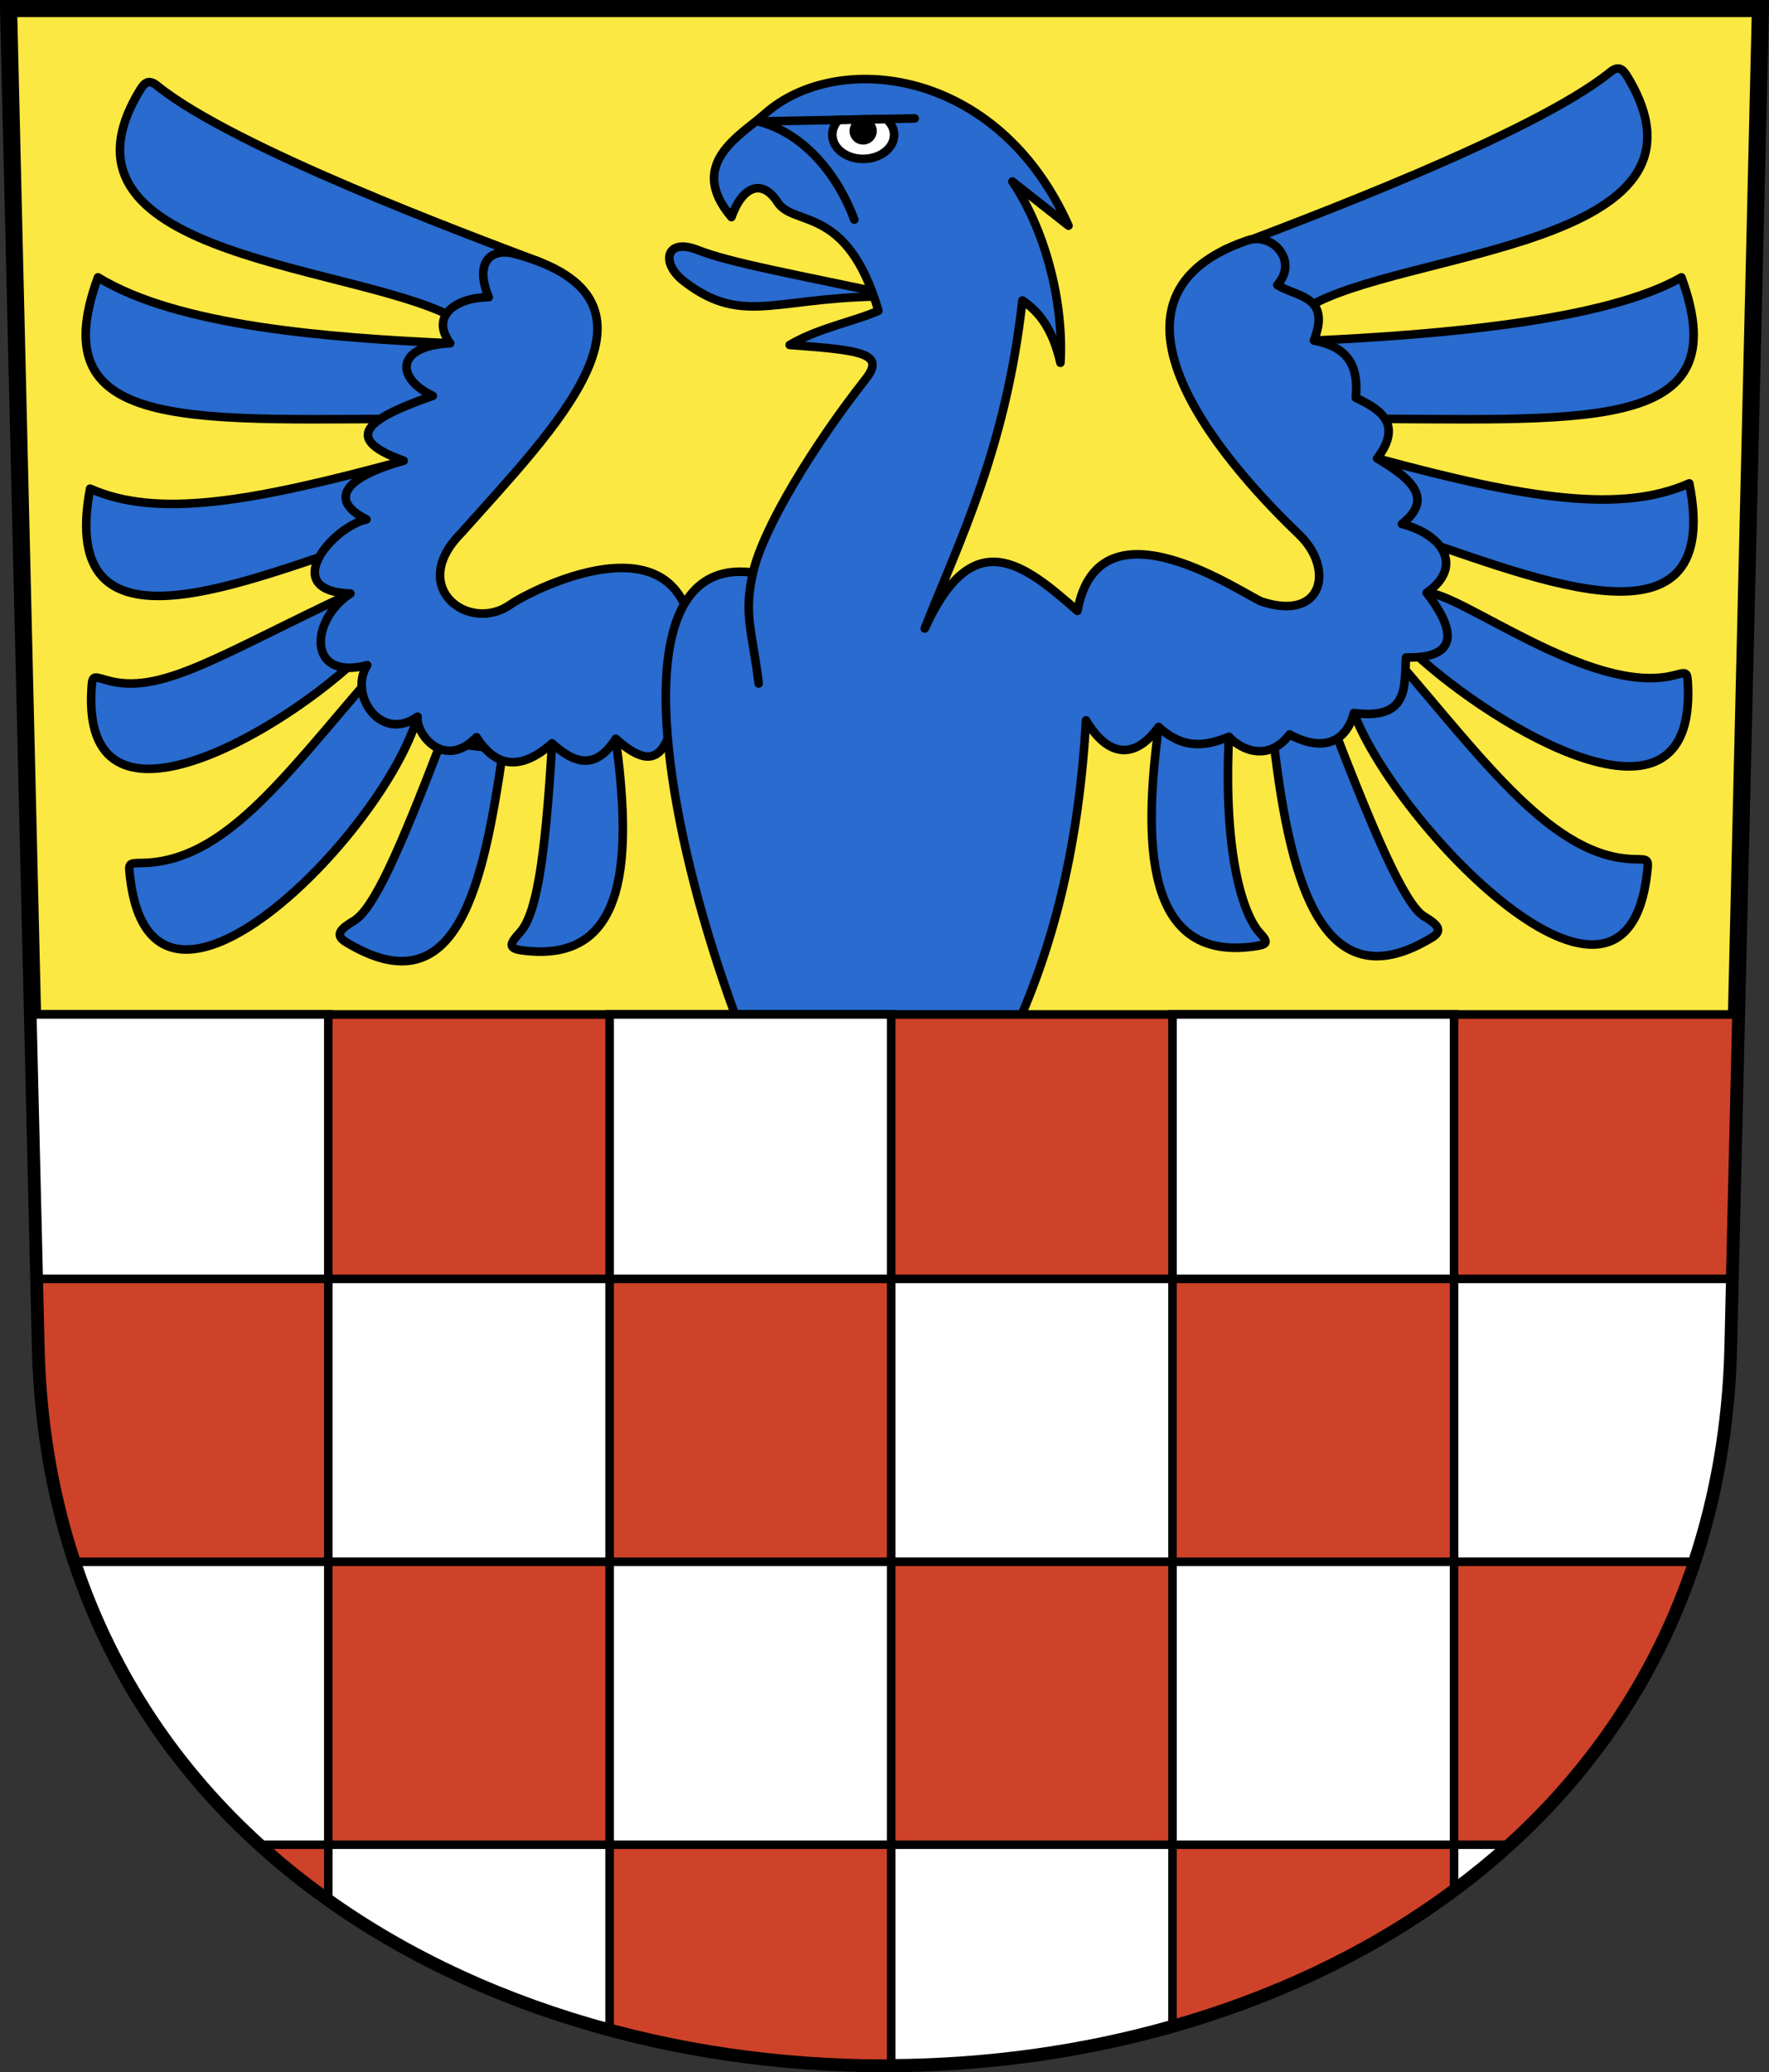 <?xml version="1.0" encoding="UTF-8" standalone="no"?>
<!-- Created with Inkscape (http://www.inkscape.org/) -->
<svg
   xmlns:svg="http://www.w3.org/2000/svg"
   xmlns="http://www.w3.org/2000/svg"
   version="1.0"
   width="206.538"
   height="241.929"
   id="svg2780">
  <rect width="100%" height="100%" fill="#333333" stroke="none"/>
  <defs
     id="defs2782" />
  <g
     transform="translate(-20.606,-811.686)"
     id="layer1">
    <path
       d="M 21.606,812.686 L 25.325,968.919 C 27.981,1080.513 219.769,1080.513 222.425,968.919 L 226.144,812.686 L 21.606,812.686 z"
       id="path4909"
       style="fill:#fce842;fill-opacity:1;fill-rule:evenodd;stroke:#000000;stroke-width:2;stroke-linecap:butt;stroke-miterlimit:4;stroke-dashoffset:0;stroke-opacity:1" />
    <path
       d="M 71.885,860.578 C 43.852,860.519 25.17,862.771 32.045,844.065 C 41.408,849.801 59.001,851.117 73.17,851.763 L 71.885,860.578 z"
       id="path3857"
       style="opacity:1;fill:#296bce;fill-opacity:1;fill-rule:evenodd;stroke:#000000;stroke-width:1px;stroke-linecap:butt;stroke-linejoin:round;marker:none;marker-start:none;marker-mid:none;marker-end:none;stroke-miterlimit:4;stroke-dasharray:none;stroke-dashoffset:0;stroke-opacity:1;visibility:visible;display:inline;overflow:visible;enable-background:accumulate" />
    <path
       d="M 63.792,874.813 C 49.593,879.212 27.229,889.465 31.124,868.733 C 39.008,872.233 50.005,870.288 67.74,865.473 L 63.792,874.813 z"
       id="path3861"
       style="opacity:1;fill:#296bce;fill-opacity:1;fill-rule:evenodd;stroke:#000000;stroke-width:1px;stroke-linecap:butt;stroke-linejoin:round;marker:none;marker-start:none;marker-mid:none;marker-end:none;stroke-miterlimit:4;stroke-dasharray:none;stroke-dashoffset:0;stroke-opacity:1;visibility:visible;display:inline;overflow:visible;enable-background:accumulate" />
    <path
       d="M 61.984,888.908 C 52.433,897.739 30.239,910.31 31.284,892.211 C 31.381,890.533 31.425,890.613 32.998,891.075 C 39.26,892.913 45.805,888.374 61.513,880.979 L 61.984,888.908 z"
       id="path3869"
       style="opacity:1;fill:#296bce;fill-opacity:1;fill-rule:evenodd;stroke:#000000;stroke-width:1px;stroke-linecap:butt;stroke-linejoin:miter;marker:none;marker-start:none;marker-mid:none;marker-end:none;stroke-miterlimit:4;stroke-dasharray:none;stroke-dashoffset:0;stroke-opacity:1;visibility:visible;display:inline;overflow:visible;enable-background:accumulate" />
    <path
       d="M 69.36,895.348 C 65.252,909.227 38.361,936.326 35.791,914.084 C 35.598,912.415 35.592,912.464 37.232,912.434 C 46.728,912.262 53.586,902.643 63.807,890.816 L 69.36,895.348 z"
       id="path3873"
       style="opacity:1;fill:#296bce;fill-opacity:1;fill-rule:evenodd;stroke:#000000;stroke-width:1px;stroke-linecap:butt;stroke-linejoin:miter;marker:none;marker-start:none;marker-mid:none;marker-end:none;stroke-miterlimit:4;stroke-dasharray:none;stroke-dashoffset:0;stroke-opacity:1;visibility:visible;display:inline;overflow:visible;enable-background:accumulate" />
    <path
       d="M 79.356,899.183 C 77.083,914.708 74.162,929.672 60.998,921.673 C 59.561,920.8 60.502,920.047 61.907,919.201 C 64.234,917.801 67.121,911.282 72.104,898.323 L 79.356,899.183 z"
       id="path3877"
       style="opacity:1;fill:#296bce;fill-opacity:1;fill-rule:evenodd;stroke:#000000;stroke-width:1px;stroke-linecap:butt;stroke-linejoin:miter;marker:none;marker-start:none;marker-mid:none;marker-end:none;stroke-miterlimit:4;stroke-dasharray:none;stroke-dashoffset:0;stroke-opacity:1;visibility:visible;display:inline;overflow:visible;enable-background:accumulate" />
    <path
       d="M 92.5,897.93 C 94.212,910.895 94.401,924.412 81.503,922.629 C 79.838,922.4 80.19,921.773 81.296,920.562 C 83.127,918.557 84.227,912.797 85.062,898.468 L 92.5,897.93 z"
       id="path3881"
       style="opacity:1;fill:#296bce;fill-opacity:1;fill-rule:evenodd;stroke:#000000;stroke-width:1px;stroke-linecap:butt;stroke-linejoin:miter;marker:none;marker-start:none;marker-mid:none;marker-end:none;stroke-miterlimit:4;stroke-dasharray:none;stroke-dashoffset:0;stroke-opacity:1;visibility:visible;display:inline;overflow:visible;enable-background:accumulate" />
    <path
       d="M 125.517,846.306 C 111.455,846.036 107.609,850.024 100.478,844.543 C 97.658,842.375 98.379,839.438 101.977,840.84 C 106.079,842.437 113.068,843.626 125.517,846.306 z"
       id="path3855"
       style="opacity:1;fill:#296bce;fill-opacity:1;fill-rule:evenodd;stroke:#000000;stroke-width:0.999;stroke-linecap:butt;stroke-linejoin:round;marker:none;marker-start:none;marker-mid:none;marker-end:none;stroke-miterlimit:4;stroke-dasharray:none;stroke-dashoffset:0;stroke-opacity:1;visibility:visible;display:inline;overflow:visible;enable-background:accumulate" />
    <path
       d="M 74.373,849.216 C 63.5,842.478 25.064,842.206 36.826,822.405 C 37.386,821.461 37.863,820.807 38.952,821.689 C 47.925,828.954 75.06,839.016 83.71,842.304 L 74.373,849.216 z"
       id="path3574"
       style="opacity:1;fill:#296bce;fill-opacity:1;fill-rule:evenodd;stroke:#000000;stroke-width:0.999;stroke-linecap:butt;stroke-linejoin:round;marker:none;marker-start:none;marker-mid:none;marker-end:none;stroke-miterlimit:4;stroke-dasharray:none;stroke-dashoffset:0;stroke-opacity:1;visibility:visible;display:inline;overflow:visible;enable-background:accumulate" />
    <path
       d="M 80.721,841.325 C 100.543,846.67 85.391,861.629 74.395,873.98 C 68.179,880.289 75.396,885.672 80.209,882.257 C 82.53,880.61 103.243,869.809 101.501,890.622 C 98.508,893.067 99.9,904.659 92.5,897.93 C 90.157,901.638 87.64,900.839 85.062,898.468 C 81.675,901.458 78.684,901.577 76.237,897.753 C 72.451,901.649 69.119,897.375 69.36,895.348 C 65.033,898.45 61.276,892.726 63.48,889.344 C 56.385,891.204 56.823,884.035 61.513,880.979 C 53.15,880.698 59.325,873.238 63.395,872.327 C 59.118,870.181 60.457,867.487 67.74,865.473 C 59.832,862.661 64.41,860.245 71.138,857.898 C 66.712,855.826 66.813,852.052 73.17,851.763 C 70.866,848.733 73.576,846.436 77.671,846.38 C 75.982,842.395 77.836,840.547 80.721,841.325 z"
       id="path3515"
       style="opacity:1;fill:#296bce;fill-opacity:1;fill-rule:evenodd;stroke:#000000;stroke-width:0.999;stroke-linecap:butt;stroke-linejoin:round;marker:none;marker-start:none;marker-mid:none;marker-end:none;stroke-miterlimit:4;stroke-dasharray:none;stroke-dashoffset:0;stroke-opacity:1;visibility:visible;display:inline;overflow:visible;enable-background:accumulate" />
    <path
       d="M 177.077,860.578 C 205.11,860.519 223.792,862.771 216.918,844.065 C 207.995,849.184 188.178,850.799 174.01,851.445 L 177.077,860.578 z"
       id="use3576"
       style="fill:#296bce;fill-opacity:1;fill-rule:evenodd;stroke:#000000;stroke-width:1px;stroke-linecap:butt;stroke-linejoin:round;marker:none;marker-start:none;marker-mid:none;marker-end:none;stroke-miterlimit:4;stroke-dasharray:none;stroke-dashoffset:0;stroke-opacity:1;visibility:visible;display:inline;overflow:visible;enable-background:accumulate" />
    <path
       d="M 173.179,847.629 C 184.052,840.891 222.487,840.619 210.725,820.818 C 210.166,819.874 209.689,819.22 208.6,820.102 C 199.627,827.367 172.283,837.537 163.633,840.825 L 173.179,847.629 z"
       id="use3588"
       style="fill:#296bce;fill-opacity:1;fill-rule:evenodd;stroke:#000000;stroke-width:0.999;stroke-linecap:butt;stroke-linejoin:round;marker:none;marker-start:none;marker-mid:none;marker-end:none;stroke-miterlimit:4;stroke-dasharray:none;stroke-dashoffset:0;stroke-opacity:1;visibility:visible;display:inline;overflow:visible;enable-background:accumulate" />
    <path
       d="M 183.496,873.755 C 197.694,878.154 222.086,889.553 217.838,868.115 C 209.954,871.616 199.128,870.016 181.394,865.201 L 183.496,873.755 z"
       id="use3578"
       style="fill:#296bce;fill-opacity:1;fill-rule:evenodd;stroke:#000000;stroke-width:1px;stroke-linecap:butt;stroke-linejoin:round;marker:none;marker-start:none;marker-mid:none;marker-end:none;stroke-miterlimit:4;stroke-dasharray:none;stroke-dashoffset:0;stroke-opacity:1;visibility:visible;display:inline;overflow:visible;enable-background:accumulate" />
    <path
       d="M 185.744,887.938 C 195.295,896.769 218.547,910.63 217.679,891.682 C 217.602,890.003 217.556,890.154 215.964,890.546 C 206.352,892.913 190.983,880.798 187.177,880.896 L 185.744,887.938 z"
       id="use3580"
       style="fill:#296bce;fill-opacity:1;fill-rule:evenodd;stroke:#000000;stroke-width:1px;stroke-linecap:butt;stroke-linejoin:miter;marker:none;marker-start:none;marker-mid:none;marker-end:none;stroke-miterlimit:4;stroke-dasharray:none;stroke-dashoffset:0;stroke-opacity:1;visibility:visible;display:inline;overflow:visible;enable-background:accumulate" />
    <path
       d="M 178.672,894.929 C 183.574,907.926 210.337,935.885 212.907,913.643 C 213.1,911.974 213.106,912.023 211.466,911.993 C 201.97,911.821 193.966,900.615 183.745,888.788 L 178.672,894.929 z"
       id="use3582"
       style="fill:#296bce;fill-opacity:1;fill-rule:evenodd;stroke:#000000;stroke-width:1px;stroke-linecap:butt;stroke-linejoin:miter;marker:none;marker-start:none;marker-mid:none;marker-end:none;stroke-miterlimit:4;stroke-dasharray:none;stroke-dashoffset:0;stroke-opacity:1;visibility:visible;display:inline;overflow:visible;enable-background:accumulate" />
    <path
       d="M 169.166,896.979 C 170.997,913.65 174.624,929.143 187.788,921.144 C 189.225,920.271 188.284,919.518 186.879,918.672 C 184.552,917.272 180.872,908.549 175.889,895.589 L 169.166,896.979 z"
       id="use3584"
       style="fill:#296bce;fill-opacity:1;fill-rule:evenodd;stroke:#000000;stroke-width:1px;stroke-linecap:butt;stroke-linejoin:miter;marker:none;marker-start:none;marker-mid:none;marker-end:none;stroke-miterlimit:4;stroke-dasharray:none;stroke-dashoffset:0;stroke-opacity:1;visibility:visible;display:inline;overflow:visible;enable-background:accumulate" />
    <path
       d="M 155.88,896.556 C 154.168,909.521 154.033,923.971 166.931,922.188 C 168.596,921.959 168.772,921.773 167.666,920.562 C 165.835,918.557 163.423,911.761 164.087,897.697 L 155.88,896.556 z"
       id="use3586"
       style="fill:#296bce;fill-opacity:1;fill-rule:evenodd;stroke:#000000;stroke-width:1px;stroke-linecap:butt;stroke-linejoin:miter;marker:none;marker-start:none;marker-mid:none;marker-end:none;stroke-miterlimit:4;stroke-dasharray:none;stroke-dashoffset:0;stroke-opacity:1;visibility:visible;display:inline;overflow:visible;enable-background:accumulate" />
    <path
       d="M 166.222,839.764 C 169.199,838.741 172.251,842.183 169.732,844.96 C 171.977,846.39 176.065,846.175 174.01,851.445 C 178.524,852.282 179.169,854.988 178.906,858.132 C 181.368,859.301 184.617,860.992 181.394,865.201 C 184.784,867.26 188.341,869.669 184.283,872.862 C 189.072,874.065 191.545,877.822 187.177,880.896 C 189.181,883.49 192.45,888.603 184.769,888.445 C 184.517,891.615 185.289,895.784 178.672,894.929 C 178.022,897.601 175.723,899.879 171.169,897.429 C 168.696,900.668 165.527,899.264 164.087,897.697 C 161.477,898.77 158.818,899.263 155.88,896.556 C 152.941,900.606 149.818,899.867 147.401,895.783 C 145.459,930.215 131.912,943.991 123.078,958.784 C 110.041,952.29 83.9,875.197 108.522,878.536 C 107.383,883.484 108.446,885.343 109.185,891.481 C 108.43,885.345 107.396,883.499 108.522,878.536 C 109.726,873.234 115.72,863.503 121.668,855.946 C 124.016,852.963 121.303,852.572 112.801,851.956 C 116.204,849.956 120.231,849.26 123.165,847.966 C 119.518,835.508 113.286,838.234 111.39,835.295 C 109.627,832.562 107.327,833.325 106.001,837.03 C 100.737,830.822 107.063,827.503 109.895,824.983 C 118.295,817.507 137.087,819.492 145.358,838.032 L 138.806,832.881 C 142.621,838.495 144.834,846.952 144.416,854.04 C 143.483,849.972 141.842,848.029 139.975,846.765 C 138.048,864.075 132.597,874.876 128.573,885.06 C 134.218,872.661 140.14,877.504 146.403,883.003 C 148.933,869.116 166.132,881.35 167.974,881.943 C 175.133,884.245 176.42,878.05 172.276,874.088 C 165.218,867.34 145.839,846.763 166.222,839.764 z"
       id="path3522"
       style="opacity:1;fill:#296bce;fill-opacity:1;fill-rule:evenodd;stroke:#000000;stroke-width:0.999;stroke-linecap:butt;stroke-linejoin:round;marker:none;marker-start:none;marker-mid:none;marker-end:none;stroke-miterlimit:4;stroke-dasharray:none;stroke-dashoffset:0;stroke-opacity:1;visibility:visible;display:inline;overflow:visible;enable-background:accumulate" />
    <path
       d="M 124.094,21.25 L 118.531,21.344 C 118.051,21.823 117.781,22.438 117.781,23.094 C 117.781,24.651 119.38,25.906 121.375,25.906 C 123.37,25.906 125,24.651 125,23.094 C 125,22.387 124.644,21.745 124.094,21.25 z"
       transform="translate(0,804.331)"
       id="path3513"
       style="opacity:1;fill:#ffffff;fill-opacity:1;fill-rule:evenodd;stroke:#000000;stroke-width:0.999;stroke-linecap:butt;stroke-linejoin:round;marker:none;marker-start:none;marker-mid:none;marker-end:none;stroke-miterlimit:4;stroke-dasharray:none;stroke-dashoffset:0;stroke-opacity:1;visibility:visible;display:inline;overflow:visible;enable-background:accumulate" />
    <path
       d="M 119.907,18.622 A 1.058,1.058 0 1 1 117.791,18.622 A 1.058,1.058 0 1 1 119.907,18.622 z"
       transform="matrix(1.5,0,0,1.5,-56.891,799.046)"
       id="path3853"
       style="opacity:1;fill:#000000;fill-opacity:1;fill-rule:evenodd;stroke:none;stroke-width:1pt;stroke-linecap:butt;stroke-linejoin:miter;marker:none;marker-start:none;marker-mid:none;marker-end:none;stroke-miterlimit:4;stroke-dasharray:none;stroke-dashoffset:0;stroke-opacity:1;visibility:visible;display:inline;overflow:visible;enable-background:accumulate" />
    <path
       d="M 120.347,32.993 C 118.568,28.137 114.746,22.981 109.15,21.532 L 127.401,21.179"
       transform="translate(0,804.331)"
       id="path3564"
       style="opacity:1;fill:none;fill-opacity:1;fill-rule:evenodd;stroke:#000000;stroke-width:0.999;stroke-linecap:round;stroke-linejoin:miter;marker:none;marker-start:none;marker-mid:none;marker-end:none;stroke-miterlimit:4;stroke-dasharray:none;stroke-dashoffset:0;stroke-opacity:1;visibility:visible;display:inline;overflow:visible;enable-background:accumulate" />
    <path
       d="M 24.39,930.123 L 25.312,968.916 C 27.968,1080.511 219.77,1080.511 222.427,968.916 L 223.349,930.123 L 24.39,930.123 z"
       id="rect3482"
       style="opacity:1;fill:#ce4229;fill-opacity:1;fill-rule:evenodd;stroke:#000000;stroke-width:1px;stroke-linecap:butt;stroke-linejoin:miter;marker:none;marker-start:none;marker-mid:none;marker-end:none;stroke-miterlimit:4;stroke-dasharray:none;stroke-dashoffset:0;stroke-opacity:1;visibility:visible;display:inline;overflow:visible;enable-background:accumulate" />
    <path
       d="M 24.375,125.781 L 25.125,156.656 L 58.938,156.656 L 58.938,125.781 L 24.375,125.781 z M 58.938,156.656 L 58.938,189.688 L 91.781,189.688 L 91.781,156.656 L 58.938,156.656 z M 91.781,156.656 L 124.656,156.656 L 124.656,125.781 L 91.781,125.781 L 91.781,156.656 z M 124.656,156.656 L 124.656,189.688 L 157.5,189.688 L 157.5,156.656 L 124.656,156.656 z M 157.5,156.656 L 190.375,156.656 L 190.375,125.781 L 157.5,125.781 L 157.5,156.656 z M 190.375,156.656 L 190.375,189.688 L 218.188,189.688 C 220.723,182.06 222.22,173.711 222.438,164.594 L 222.625,156.656 L 190.375,156.656 z M 190.375,189.688 L 157.5,189.688 L 157.5,222.719 L 190.375,222.719 L 190.375,189.688 z M 190.375,222.719 L 190.375,227.719 C 192.489,226.139 194.547,224.481 196.5,222.719 L 190.375,222.719 z M 157.5,222.719 L 124.656,222.719 L 124.656,248.25 C 135.812,248.181 146.943,246.663 157.5,243.656 L 157.5,222.719 z M 124.656,222.719 L 124.656,189.688 L 91.781,189.688 L 91.781,222.719 L 124.656,222.719 z M 91.781,222.719 L 58.938,222.719 L 58.938,228.906 C 68.639,235.825 79.868,240.878 91.781,244.094 L 91.781,222.719 z M 58.938,222.719 L 58.938,189.688 L 29.562,189.688 C 33.969,202.94 41.549,213.964 51.25,222.719 L 58.938,222.719 z"
       transform="translate(0,804.331)"
       id="path4249"
       style="fill:#ffffff;fill-opacity:1;fill-rule:evenodd;stroke:#000000;stroke-width:1px;stroke-linecap:butt;stroke-linejoin:miter;stroke-opacity:1" />
  </g>
</svg>
